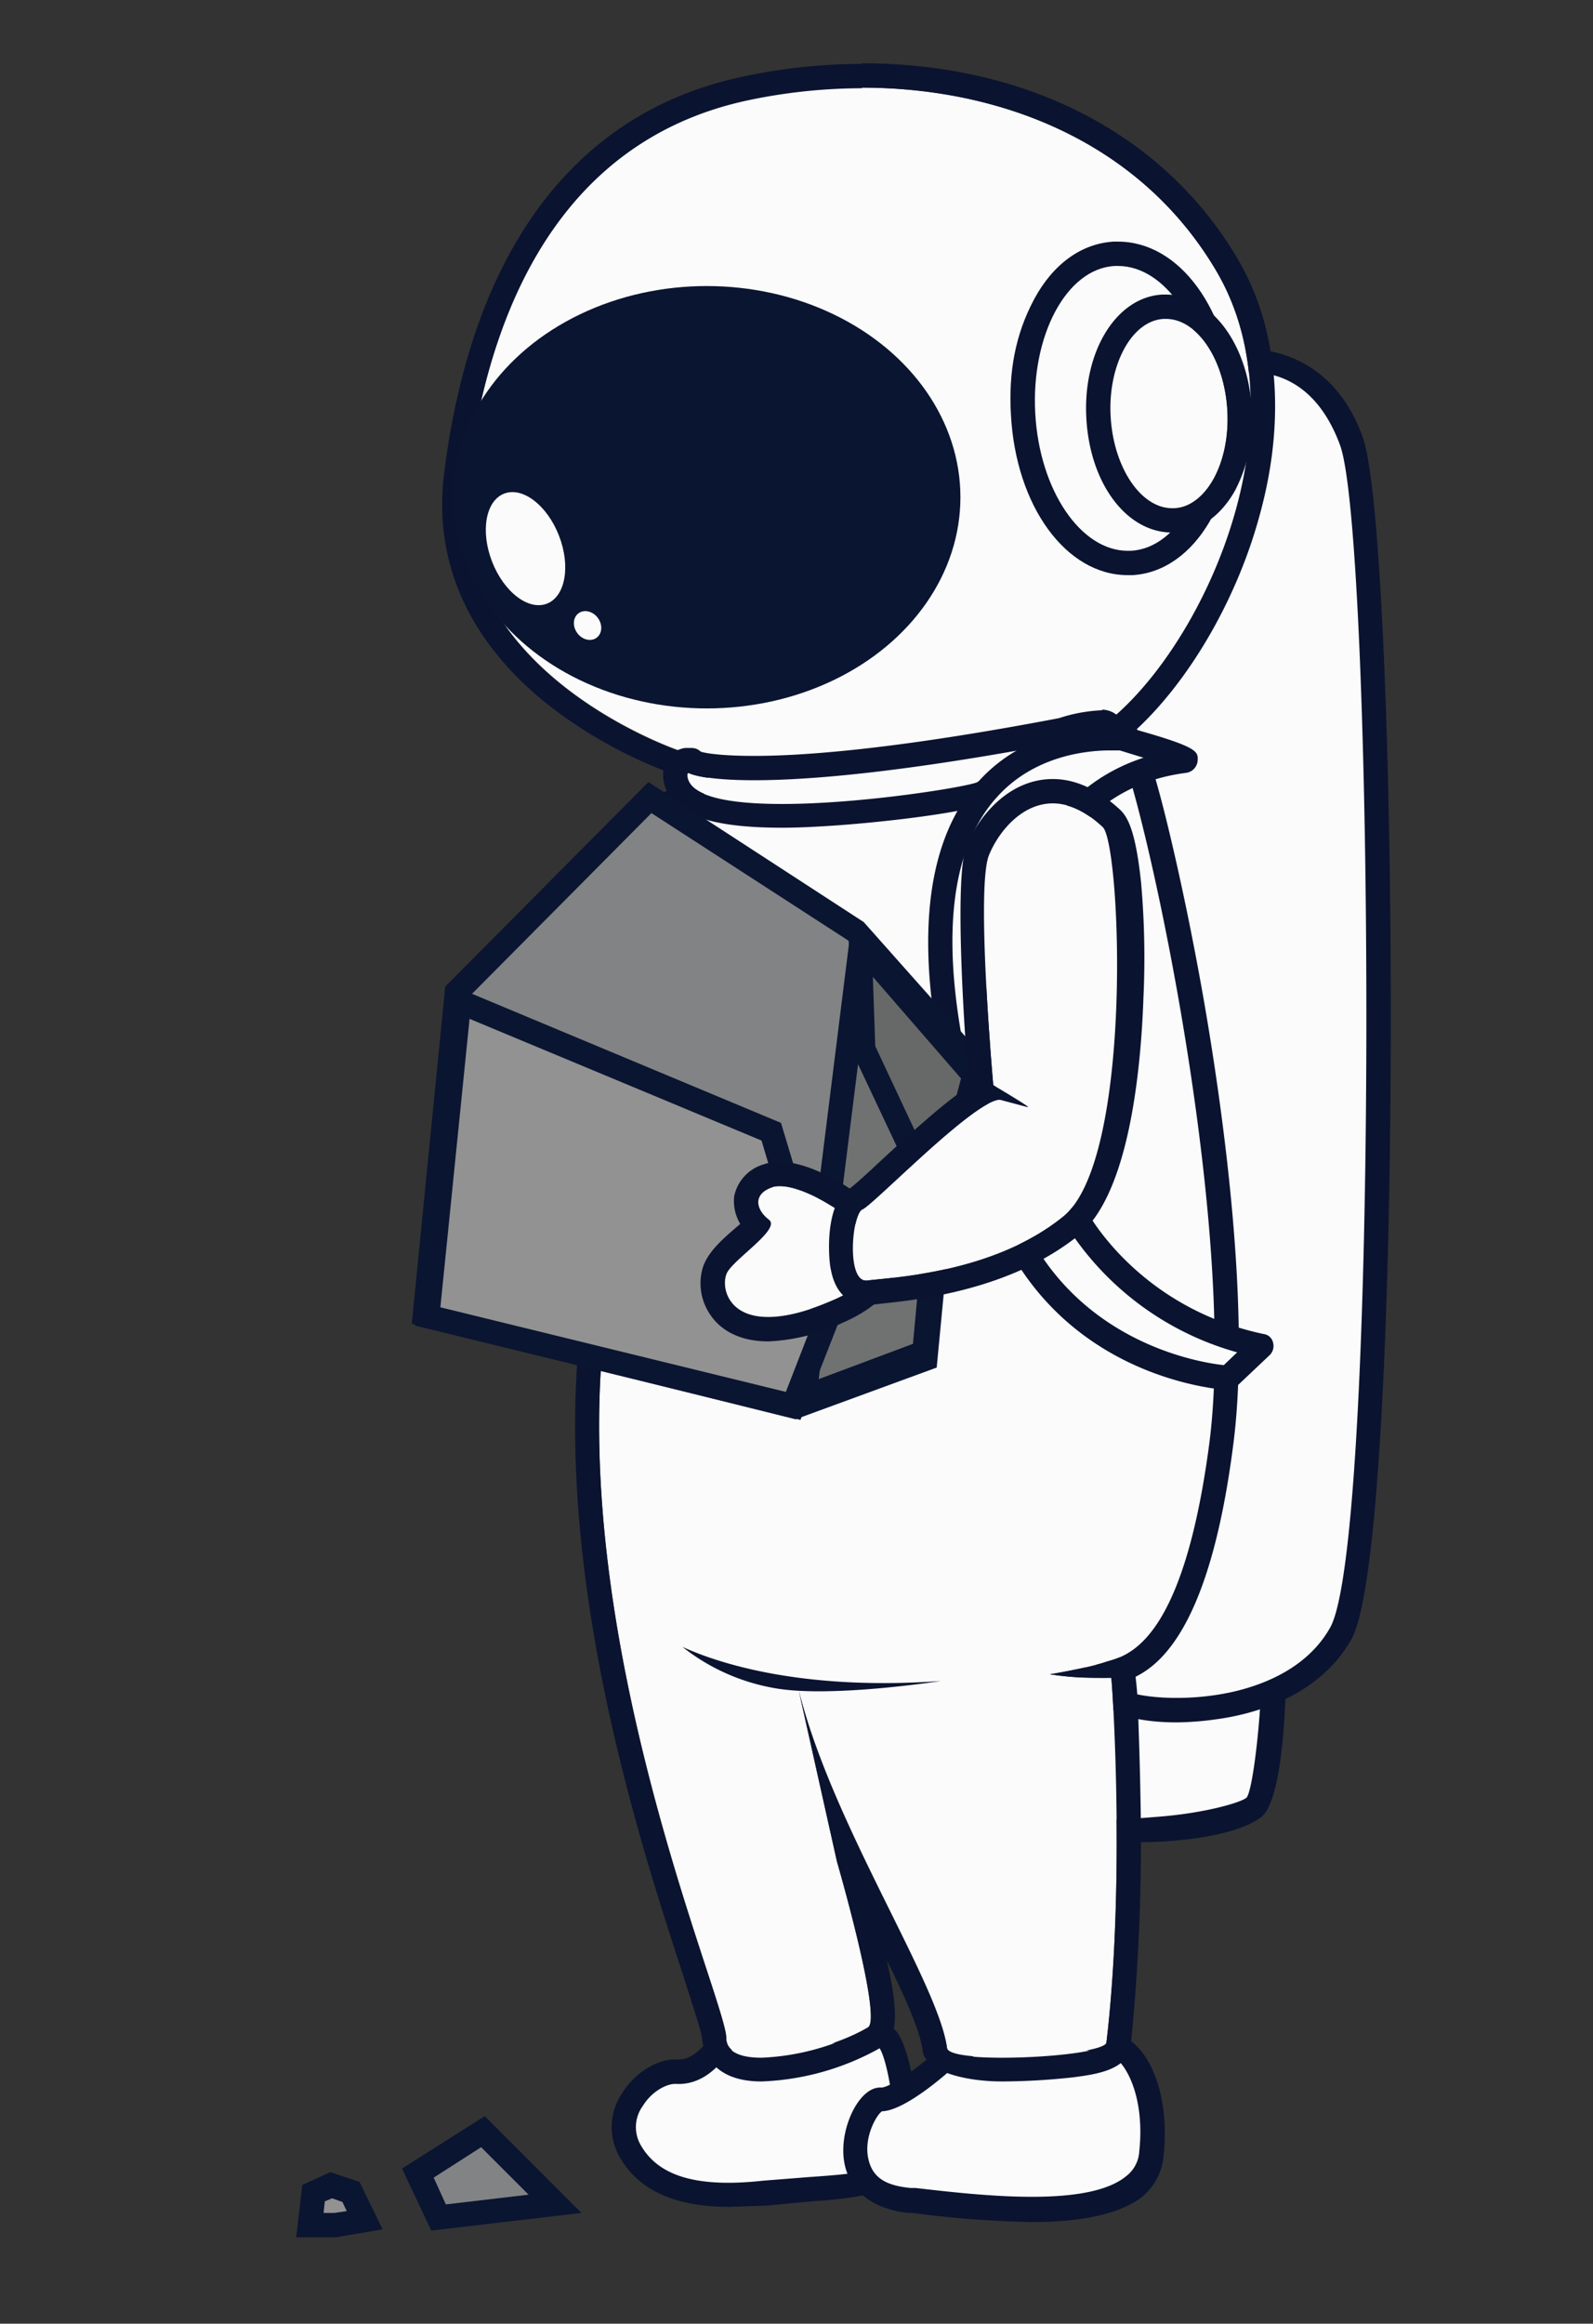 <svg xmlns="http://www.w3.org/2000/svg" viewBox="0 0 261.9 381.8"><rect x="0" y="0" width="261.9" height="381.8" fill="#333333" stroke="none"/><defs><style>.a{fill:#fbfbfb;}.b{fill:#0a1430;}.c{fill:#0a1531;}.d{fill:#828384;}.e{fill:#929292;}.f{fill:#707272;}.g{fill:#676868;}</style></defs><title>T-rockcss</title><path class="a" d="M209.5,270.9s0,23.6-3.4,26.1-27,6.8-32.1,0,5.9-32.9,5.9-32.9Z"/><path class="b" d="M186.6,302.7c-6.1,0-11.7-1.2-14.2-4.5s-2.3-10.1.7-20.7c2.2-7.4,4.9-13.9,5-14.2a1.8,1.8,0,0,1,2.3-1.1l29.5,6.7a2,2,0,0,1,1.6,2c0,9.2-.6,25-4.2,27.7S195.4,302.7,186.6,302.7Zm-5.5-36.3c-4.2,10.5-8.4,25.6-5.5,29.4s7.3,3.3,14.9,2.7,13.4-2.3,14.4-3.1,2.5-12.8,2.6-22.9Z"/><path class="a" d="M201.8,59.7s14.4-3.4,20.4,12.7,6.7,180.7-1.7,195.9-33.8,13.5-36.4,11-28.7-125.8-22.8-176.5S201.8,59.7,201.8,59.7Z"/><path class="b" d="M193.4,283c-5,0-9.2-.9-10.7-2.3-3.8-3.8-29.1-128.7-23.4-178.2,2.2-18.7,8.5-31.9,18.7-39.2a32.4,32.4,0,0,1,23.8-5.6c5.7-1.2,17.2.3,22.2,14,6,16.2,7,181.8-1.8,197.6-5.3,9.5-16.2,12.4-22.3,13.2A48.7,48.7,0,0,1,193.4,283Zm-7.7-5c1.4.7,8.7,1.8,16.9,0,5.3-1.2,12.4-4,16.1-10.6,8.1-14.6,7.2-179.2,1.6-194.3s-17.5-11.6-18.1-11.5a1.1,1.1,0,0,1-.8,0h0a29.3,29.3,0,0,0-21.1,5c-9.2,6.6-14.9,18.8-17,36.4C157.5,152.6,182.3,270.1,185.7,278Zm.1.2Z"/><path class="a" d="M118.8,132.6s-10.3-1.9-14.4,8.6S97.2,170,97.2,170s7.9,4.7,7.1,4.5c-3.1-.6-4.4-2.2-8.7-.9-1.5.4-8.5,20.1-8.9,24.2s6.7,2.9,7.5,2.7,10.8-7,12.4-14.9S135.3,136.6,118.8,132.6Z"/><path class="b" d="M117,132.4a7.2,7.2,0,0,1,1.8.2c16.5,4-10.6,45.1-12.2,53S95,200.2,94.2,200.5a14.7,14.7,0,0,1-3.1.3c-2.2,0-4.6-.5-4.4-3,.4-4.1,7.4-23.8,8.9-24.2a8.8,8.8,0,0,1,2.9-.5c2.2,0,3.5.9,5.8,1.4h0c.5,0-7.1-4.5-7.1-4.5s3.2-18.2,7.2-28.8a13,13,0,0,1,12.6-8.8m0-4a16.9,16.9,0,0,0-16.3,11.4c-4.1,10.8-7.3,28.7-7.4,29.5a3.4,3.4,0,0,0-.1,1c-1.4,1-2.9,3.6-6.2,12.7-.4,1.1-3.9,10.8-4.3,14.4a6.1,6.1,0,0,0,1.6,4.9c1.4,1.7,3.7,2.5,6.8,2.5a17.6,17.6,0,0,0,4.2-.5c2.1-.6,13.3-8.4,15.2-17.9.3-1.6,2.7-6.3,5-10.9,8.6-17.3,15.4-32.4,11.4-41.1a10.3,10.3,0,0,0-7.1-5.7h-.3a19.1,19.1,0,0,0-2.5-.2Z"/><path class="a" d="M87.8,195s-5.2,1.7-6.1,4.1,1,3.3,2.9,2.8a13.4,13.4,0,0,0,4.8-2.6l-3.3,3.8c-1.4,1.3-.5,5.6.4,7.2s7.2,4.3,10.8-8.1S87.8,195,87.8,195Z"/><path class="b" d="M93.2,193.9c3.1,0,6.1,1.6,4.1,8.3s-5.2,9.8-7.6,9.8a3.9,3.9,0,0,1-3.2-1.7c-.9-1.6-1.8-5.9-.4-7.2s3.3-3.9,3.3-3.9h0a13.4,13.4,0,0,1-4.8,2.6h-1c-1.5,0-2.6-.9-1.9-2.9s6.1-4.1,6.1-4.1a16.5,16.5,0,0,1,5.4-1.1m0-4a22.4,22.4,0,0,0-6.7,1.3c-2.2.8-7.2,2.8-8.5,6.6a5.7,5.7,0,0,0,3.4,7.9,14.2,14.2,0,0,0,1.7,6.7,8,8,0,0,0,6.6,3.6c6.8,0,10.1-8,11.5-12.7s.9-7.8-.9-10.2-3.2-3.2-7.1-3.2Z"/><path class="a" d="M118.4,335.7s-2.7,5-7.2,4.7-11.1,6.5-7.7,12.8,10.7,8.3,22.3,7.1,22.4-.3,23.1-6.3-.9-17.5-3.2-19.2S119.7,333.3,118.4,335.7Z"/><path class="b" d="M119.9,362.6c-9.1,0-15.1-2.8-18.2-8.5a9.9,9.9,0,0,1,.6-10.2c2.1-3.4,5.9-5.7,9-5.5h.2c3.1,0,5.1-3.6,5.1-3.6h0c.6-1,1.6-1.5,3.8-2,5.6-1.2,23.6-1.7,26.5.5s4.6,15.5,4,21-8.5,6.8-17.5,7.4l-7.4.7ZM111,342.4c-1.5,0-3.9,1.3-5.3,3.6a5.9,5.9,0,0,0-.5,6.2c2.9,5.4,9.4,7.3,20.3,6.1l7.6-.6c7.2-.5,13.5-1,13.8-3.9.7-6.1-1.1-15.9-2.4-17.4-3-1.2-21.7-.8-24.6.6-.8,1.3-3.8,5.7-8.8,5.4Z"/><path class="a" d="M155.9,337.9s-8,7.2-11.1,7-9.6,15,4.7,16.6,38.6,4.7,39.8-7.7c1-9.7-2.4-17-6.6-18.1S162.1,333.2,155.9,337.9Z"/><path class="b" d="M169.6,365.1a173.2,173.2,0,0,1-19.6-1.5h-.7c-7.2-.8-11.2-5.1-10.6-11.5.4-4.4,3.1-9.3,6.2-9.1h0c1.3,0,5.8-3,9.7-6.5h.1c7.1-5.5,24.7-3.5,28.5-2.5,5.7,1.4,9.2,10.1,8.1,20.2a9.9,9.9,0,0,1-3.7,6.9C183.5,364.1,176.9,365.1,169.6,365.1ZM145,346.9c-.9.6-2.9,4.1-2.3,7.5s2.9,4.7,7,5.1h.8c10.5,1.2,28.2,3.3,34.6-1.9a5.5,5.5,0,0,0,2.2-4.1c1-9.2-2.4-15.3-5.1-16-4.3-1.1-19.6-2.2-25,1.8C154.6,341.7,148.5,346.8,145,346.9Z"/><path class="a" d="M137.6,305.8s7.5,25.8,5.1,27.3c-7,4.2-23.3,7.7-23.3,1.7s-26-64.9-20-116.9a646.4,646.4,0,0,1,17-90c0-1,0-3-4.5-4.5,0,0-39-13-35-45s18-56,46-62,61,1,77,28-5,68-22,77a5.3,5.3,0,0,1,5.5.5c3,2,20.4,77.4,15.4,115.4-4.5,34-14.1,34.8-17.1,35.8s-9.1,2-9.1,2a48.9,48.9,0,0,0,10.1.5c.1,0,2.4,33-.8,60-.3,2.2-25.8,3.7-26.2.9-1.4-10.7-19-36.9-24.4-58.9Z"/><path class="b" d="M141.7,14.4c22.8,0,45.7,8.9,58.2,30,16,26.9-4.9,67.8-21.8,76.9h0a5.2,5.2,0,0,1,2.1-.4,5.6,5.6,0,0,1,3.2,1c3,2,20.4,77.4,15.4,115.4-4.5,34-14.1,34.8-17.1,35.8s-9.1,2-9.1,2a53.5,53.5,0,0,0,7.5.6h2.6c.1,0,2.4,33-.8,60-.2,1.4-9.6,2.4-17.1,2.4-4.9,0-9-.4-9.1-1.5-1.4-10.7-19-36.9-24.4-58.9l6.3,28.2s7.5,25.8,5.1,27.3a39.8,39.8,0,0,1-17.5,4.9c-3.4,0-5.8-.9-5.8-3.2,0-6-26-64.9-20-116.9a646.4,646.4,0,0,1,17-90c0-1,0-3-4.5-4.5,0,0-39-13-35-45s18-56,46-62a90.9,90.9,0,0,1,18.8-2m0-4a93.3,93.3,0,0,0-19.6,2.1C94.6,18.4,77.6,41,73,77.9c-1.8,14.6,4.2,27.8,17.5,38.2a75.9,75.9,0,0,0,20.2,11.1l1.6.7a19.4,19.4,0,0,1-.5,2,660,660,0,0,0-16.3,87.5c-4.8,41.2,9.8,85.7,16.8,107.1,1.4,4.5,3,9.2,3.1,10.3s.8,7.2,9.8,7.2a43,43,0,0,0,19.5-5.5c2.8-1.7,3.2-5,1.1-14.4,3.1,6.2,5.5,11.7,5.9,14.9s6.6,5,13.1,5a110.1,110.1,0,0,0,11.8-.7c3.7-.5,8.8-1.2,9.3-5.2a331.8,331.8,0,0,0,1.6-40.7c-.1-6.1-.3-11.2-.4-14.4s-.3-4.4-.4-5.5c5.1-2.5,12.4-10.1,16-37.7,3-22.2-1.6-54.9-4.6-72.4-1.9-11-4.2-22-6.4-30.9s-3.8-13.2-4.8-14.7c8.5-7.9,16.3-21,20.1-34.8,4.5-16,3.2-31.2-3.6-42.6-12-20.3-34.5-32-61.7-32Z"/><path class="b" d="M112.2,270.6c7.5,3.4,21.5,7.1,42.5,5.6,0,0-18,2.8-27.2,1.2A33.7,33.7,0,0,1,112.2,270.6Z"/><ellipse class="c" cx="116.2" cy="81.7" rx="41.7" ry="34.7"/><ellipse class="a" cx="184.6" cy="67.1" rx="14.5" ry="23.5" transform="translate(-3.5 10.5) rotate(-3.2)"/><path class="b" d="M183.8,43.7c7.8,0,14.5,9.9,15.2,22.6s-5.1,23.8-13.1,24.2h-.5c-7.7,0-14.5-9.9-15.2-22.6s5.1-23.8,13.1-24.2h.5m0-4h-.7c-5.3.3-10,3.7-13.1,9.5s-4.2,12-3.8,18.9c.8,15.1,9.1,26.4,19.2,26.4h.8c10.3-.6,17.7-13.1,16.8-28.4s-9.1-26.4-19.2-26.4Z"/><ellipse class="a" cx="192.2" cy="67.9" rx="9.6" ry="15.6" transform="translate(-3.5 10.9) rotate(-3.2)"/><path class="b" d="M191.7,52.4c5.1,0,9.6,6.6,10.1,15s-3.4,15.8-8.7,16.1h-.4c-5.1,0-9.6-6.6-10.1-15s3.4-15.8,8.7-16.1h.4m0-4h-.6c-7.6.4-13.1,9.4-12.5,20.3s6.7,18.8,14.1,18.8h.6c3.9-.2,7.5-2.8,9.8-7a25.1,25.1,0,0,0,2.7-13.3c-.6-10.7-6.7-18.8-14.1-18.8Z"/><ellipse class="a" cx="86.4" cy="90.3" rx="5.9" ry="9.7" transform="translate(-26.9 37.4) rotate(-21.3)"/><ellipse class="a" cx="96.6" cy="102.8" rx="2.1" ry="2.5" transform="translate(-42.2 77.6) rotate(-36.5)"/><path class="a" d="M177,200.1s8.6,16.5,30.4,21l-5.5,5.3s-21.4-1.2-33.2-20.3Z"/><path class="b" d="M201.9,228.4h-.1c-.9-.1-22.6-1.4-34.8-21.2a1.9,1.9,0,0,1,.5-2.7l8.3-6a2.1,2.1,0,0,1,1.7-.4,2.8,2.8,0,0,1,1.3,1.1c.1.2,8.5,15.7,29,20a1.8,1.8,0,0,1,1.5,1.4,2.1,2.1,0,0,1-.5,2l-5.5,5.2A2,2,0,0,1,201.9,228.4Zm-30.5-21.8c9.9,14.6,26,17.3,29.8,17.7l2.2-2.1a48.7,48.7,0,0,1-27-19.2Z"/><path class="a" d="M139.3,218.5l-19.1-2.8c-4.9-.8-9-7.6-9.1-15.2V177.6c-.1-7.5,3.9-13.1,8.9-12.4L139,168c4.9.8,9,7.6,9.1,15.2v22.9C148.3,213.6,144.3,219.2,139.3,218.5Z"/><path class="b" d="M119,165.1h.9L139,168c4.9.8,9,7.6,9.1,15.2v22.9c.1,7.1-3.5,12.5-8,12.5h-.9l-19.1-2.8c-4.9-.8-9-7.6-9.1-15.2V177.6c-.1-7.1,3.5-12.5,8-12.5m0-4h0a10.2,10.2,0,0,0-7.3,3.2c-3,3.1-4.8,7.9-4.7,13.4v22.9c.1,9.6,5.6,18,12.5,19l19.1,2.9h1.5a10.2,10.2,0,0,0,7.3-3.2c3-3.1,4.8-7.9,4.7-13.4V183.1c-.1-9.6-5.6-18-12.5-19l-19.1-2.9Z"/><polygon class="c" points="122.3 198 127 194.3 127 191 126.8 191.2 123.4 193.9 123.4 193.9 121.4 195.4 119.7 190.7 117.7 190.4 123 205.6 124 202.9 122.3 198"/><polygon class="c" points="122.8 175.3 117.7 189 119.7 189.3 121.3 185 126.1 190.2 127 189.5 127 187.8 122.2 182.7 123.8 178.3 122.8 175.3"/><polygon class="c" points="135.1 184.6 130.4 188.3 130.4 191.6 134.1 188.7 134.2 188.6 134.2 188.6 136 187.2 137.6 192.1 139.6 192.4 134.4 177.2 133.4 179.8 135.1 184.6"/><polygon class="c" points="129.6 204.4 129.5 178.5 132.7 179 133.7 176.4 123.5 174.8 124.5 177.8 127.7 178.3 127.8 187.2 127.8 195.3 127.9 204.1 124.7 203.6 123.7 206.3 133.9 207.9 132.9 204.9 129.6 204.4"/><polygon class="c" points="136 197.7 131.2 192.5 130.4 193.2 130.4 194.8 135.2 200 133.6 204.3 134.6 207.3 139.6 193.7 137.6 193.4 136 197.7"/><polygon class="d" points="79.4 350.3 68.7 357 72.1 364.3 91.2 362.1 79.4 350.3"/><path class="c" d="M70.9,366.5l-4.8-10.2,13.6-8.6,15.9,15.9Zm.4-8.7,2,4.4,13.6-1.6-7.8-7.8Z"/><polygon class="e" points="54.4 359.1 51.5 360.4 51 365.6 55.2 365.6 59.9 364.8 57.7 360.1 54.4 359.1"/><path class="c" d="M48.7,367.6l1-8.6,4.6-2.1,4.8,1.6,3.8,7.8-7.7,1.3Zm4.7-5.9-.2,1.9H55l2-.3-.7-1.5-1.7-.6Z"/><path class="a" d="M113.2,127s8.9,5.4,68-6.3c0,0-7.6,0-20.5,7.8-1.9,1.1-45.2,7.7-47.6-.5C112.8,127,113.2,127,113.2,127Z"/><path class="b" d="M181.2,120.7l-6.2,1.2a24.2,24.2,0,0,1,6.2-1.2m-6.2,1.2a61.6,61.6,0,0,0-14.3,6.6c-1.2.7-18.7,3.6-32.1,3.6-8,0-14.6-1-15.5-4.1-.3-1,.1-1,.1-1s2.1,1.2,10.8,1.2,24.2-1.2,51-6.3m6.2-5.2h0a26,26,0,0,0-7.1,1.3c-27.3,5.2-42.3,6.2-50.1,6.2-5.8,0-8.2-.5-8.8-.7a2.1,2.1,0,0,0-1.5-.6h-1.1a4.2,4.2,0,0,0-2.9,1.9,5.3,5.3,0,0,0-.4,4.3c1.4,4.7,7.3,6.9,19.3,6.9,10.3,0,31.1-2.4,34.1-4.2a60.8,60.8,0,0,1,13.2-6.1l6.1-1.2a4,4,0,0,0-.8-7.9Zm0,8Z"/><path class="a" d="M184.4,121.4s-42.8-5.1-25.8,60.7c0,0,2.7-.8,3.4-5.3,2.2-15.5,5-48.1,32.7-51.8C196.7,124.7,184.4,121.4,184.4,121.4Z"/><path class="b" d="M158.6,184.1a1.9,1.9,0,0,1-1-.3,1.8,1.8,0,0,1-.9-1.2c-6.6-25.3-5.2-43.5,4-54s23.4-9.3,24-9.2h.3c12,3.3,12,4,11.9,5.6a2.2,2.2,0,0,1-2,2c-24.4,3.2-28.2,30.6-30.5,47-.1,1.1-.3,2.1-.4,3.1-.9,5.6-4.4,6.8-4.9,6.9Zm23.9-60.8c-3.7,0-12.6.8-18.8,7.9-7.9,9-9.2,24.8-4,46.8q.2-.6.3-1.5a24.3,24.3,0,0,0,.4-3c2.1-15,5.8-41.9,27.6-49l-3.9-1.2Z"/><polygon class="d" points="75.1 163 106.8 131 140.7 153 160.6 175.4 154.5 198.1 152.1 223.2 130.7 231.1 69.8 216 75.1 163"/><path class="c" d="M130.8,233.2,67.7,217.5l5.5-55.4,33.4-33.6,35.4,23,20.8,23.4-6.3,23.6L154,224.7ZM72,214.5,130.6,229l19.6-7.2,2.4-24.2,5.8-21.7-19-21.4-32.3-20.9L77,163.9Z"/><polygon class="f" points="141.5 155.5 159.7 176.8 154.1 198.4 151.9 222.2 132.3 229.6 141.5 155.5"/><path class="c" d="M129.9,232.6l10.2-81.7,21.8,25.4-5.8,22.4-2.3,24.9Zm13-72.4-8.3,66.4,15.5-5.8,2.1-22.9,5.4-20.6Z"/><polygon class="e" points="75.5 164.6 70.3 216.3 130.4 231 136 216.7 126.8 185.9 75.5 164.6"/><path class="c" d="M131.6,233.3,68.2,217.8l5.6-56.1,54.6,22.8,9.7,32.2ZM72.4,214.8l56.8,13.9,4.7-12.1-8.7-29.2-48-20Z"/><polygon class="g" points="141.5 155.3 160.1 176.7 154.3 198.5 142 172.3 141.5 155.3"/><path class="c" d="M154.8,204l-14.7-31.2-.7-22.8,22.7,26.2Zm-10.9-32.1,9.9,21.1,4.2-15.8-14.5-16.7Z"/><path class="a" d="M136.3,197.9s-6.2-4-9.4-2.8-2.6,3.7-.5,5.3-5.8,5.7-7,9,1.6,11.1,17.4,4.3S136.3,197.9,136.3,197.9Z"/><path class="b" d="M128.2,194.9c3.4,0,8.1,3,8.1,3s16.4,9,.5,15.8c-4.5,2-7.9,2.7-10.5,2.7-6.5,0-7.7-4.7-6.9-7s9.1-7.4,7-9-2.7-4.2.5-5.3a2.7,2.7,0,0,1,1.3-.2m0-4a7.5,7.5,0,0,0-2.6.4,6.9,6.9,0,0,0-4.9,5.3,7.3,7.3,0,0,0,1,4.5l-.7.6c-2.2,1.9-4.5,3.9-5.4,6.4a9.1,9.1,0,0,0,1.3,8.1c1.1,1.6,3.8,4.2,9.4,4.2a31.4,31.4,0,0,0,12.1-3q9-3.9,9.3-10.2c.2-3.3-1.5-6.5-5-9.6a29.7,29.7,0,0,0-4.4-3.2c-1.2-.7-5.9-3.5-10.1-3.5Z"/><path class="a" d="M181.3,135.9c4.1,3.8,5.1,54.6-6.5,64s-28.6,10-32.2,10.5-2.5-11-.8-11.7,18.4-18,22.6-18l4.5,1.2c1.2.4-5.6-3.6-5.6-3.6s-2.9-32.4-.7-37.8S171.9,127.2,181.3,135.9Z"/><path class="b" d="M173.1,132c2.4,0,5.2,1.1,8.2,3.9s5.1,54.6-6.5,64-28.6,10-32.2,10.5h-.2c-3.3,0-2.3-11.1-.6-11.7s18.4-18,22.6-18l4.5,1.2h.1c.4,0-5.7-3.6-5.7-3.6s-2.9-32.4-.7-37.8c1.5-3.7,5.3-8.5,10.5-8.5m0-4h0c-7.1,0-12.1,5.9-14.2,11s-.3,31.6.4,39.5c-3.4,2.2-8,6.2-14.9,12.6-1.8,1.7-3.9,3.6-4.6,4.1-4.3,2.3-3.6,11.8-3.2,13.4,1,5.4,4.7,5.8,5.8,5.8h.8l1.7-.2c5.8-.6,21.2-2.2,32.4-11.2,8.4-6.8,10.3-27.5,10.7-39.3a140.7,140.7,0,0,0-.4-18.7c-.9-8.5-2.2-10.8-3.5-12-3.6-3.3-7.3-5-11-5Z"/></svg>